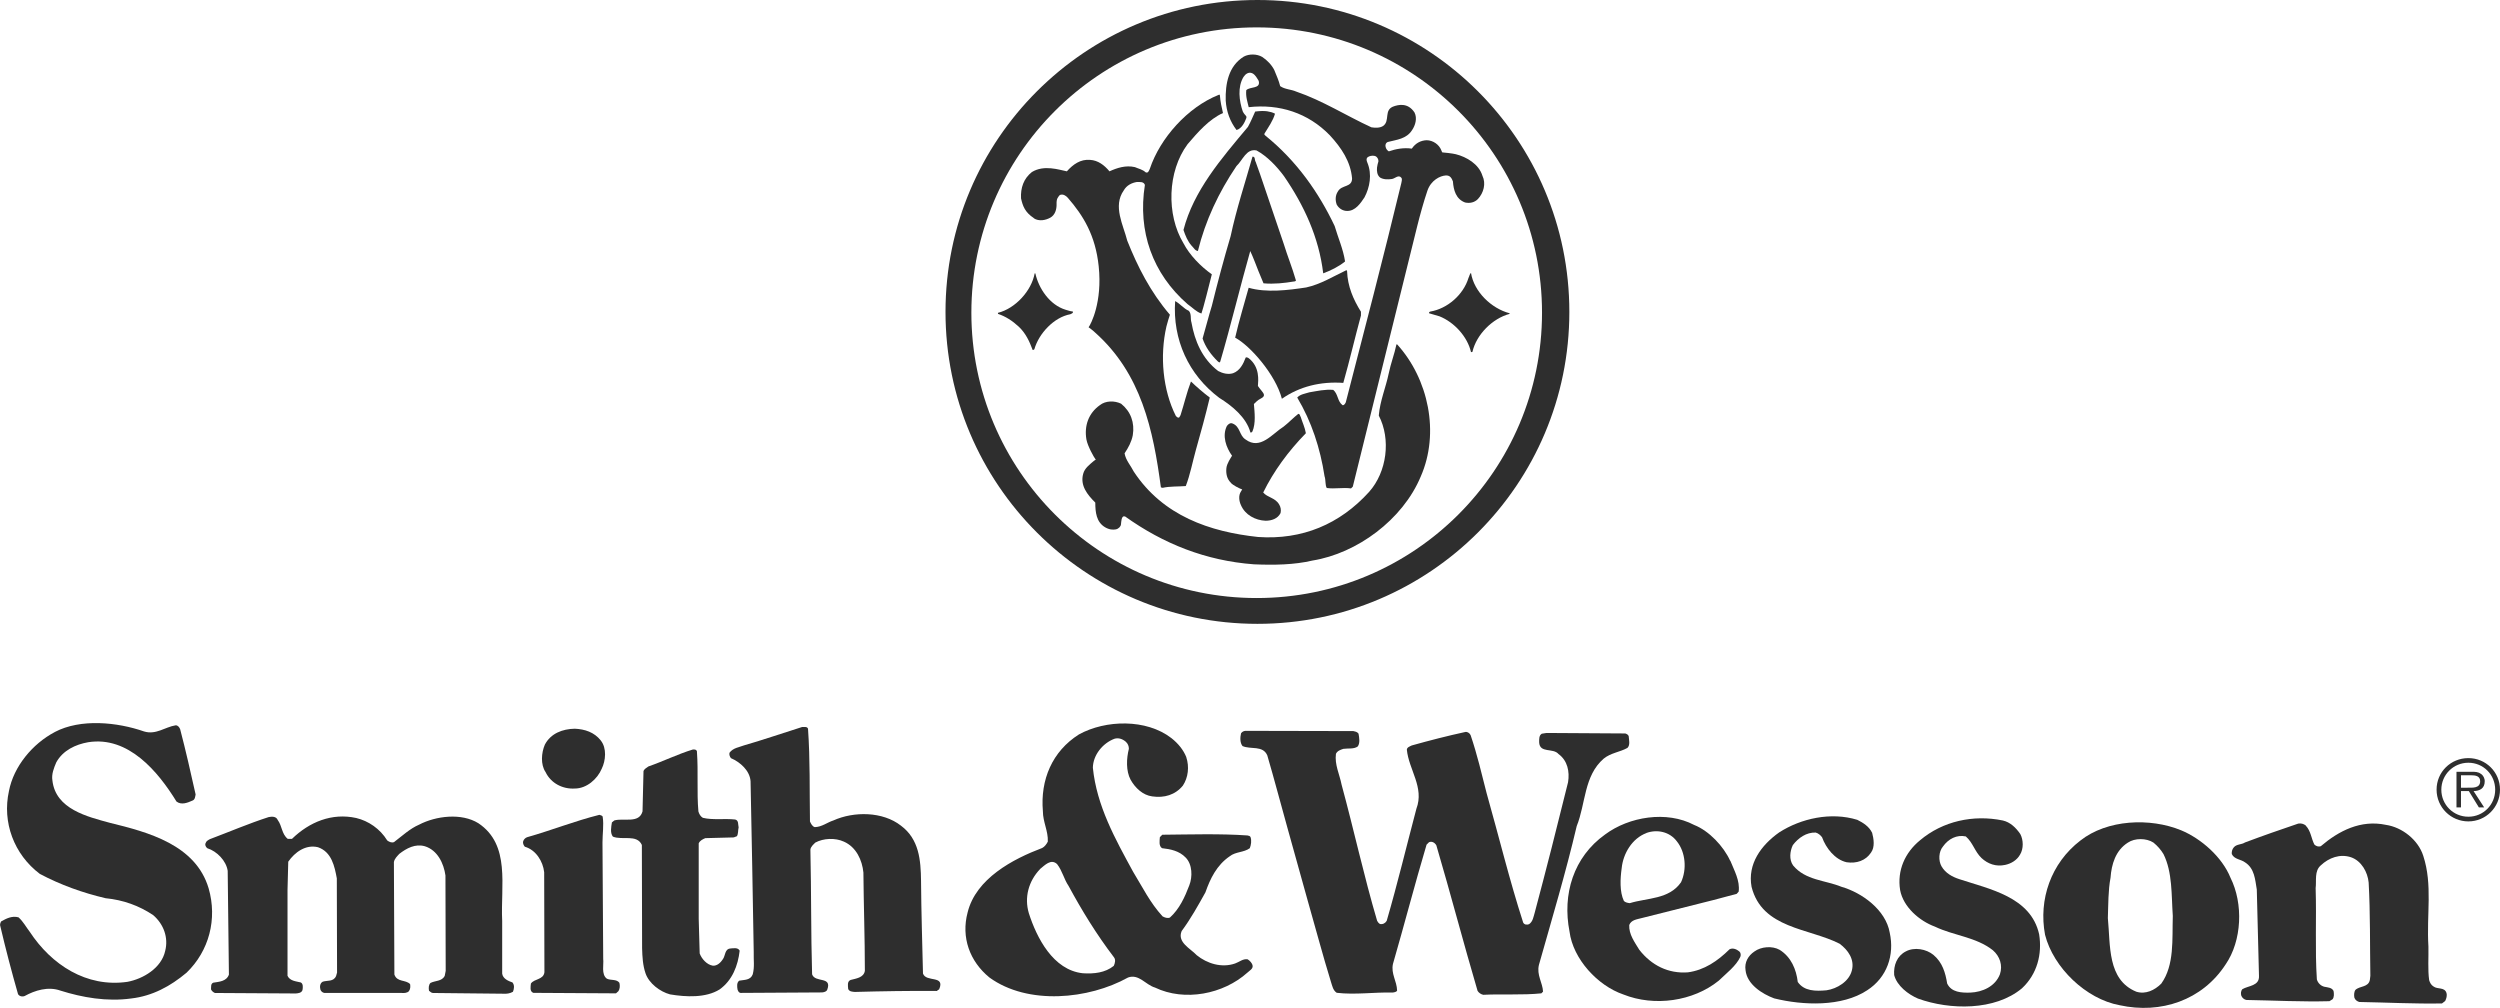 <?xml version="1.0" encoding="UTF-8"?>
<svg id="Layer_1" data-name="Layer 1" xmlns="http://www.w3.org/2000/svg" viewBox="0 0 410.76 165.6">
  <defs>
    <style>
      .cls-1 {
        fill: #2e2e2e;
      }
    </style>
  </defs>
  <path class="cls-1" d="m202.24,79.32c-.66-.62-.83-1.52-.74-2.4.07-.76.73-1.7.93-2.04-.97-1.35-1.66-3.25-.85-4.89.24-.33.59-.57.95-.4,1.26.5,1.07,1.95,2.11,2.61,2.42,1.81,4.39-.93,6.27-2.11.85-.66,1.54-1.42,2.4-2.09.31,0,.26.33.4.5.28.9.69,1.73.85,2.68-2.9,2.97-5.3,6.25-7.01,9.74.69.83,1.97.85,2.61,1.95.26.4.36.93.24,1.43-.47.93-1.47,1.26-2.47,1.26-1.66-.07-3.35-.95-4.04-2.57-.31-.66-.43-1.59,0-2.23.04-.06.16-.26.21-.34-.53-.19-1.53-.7-1.87-1.09Z"/>
  <path class="cls-1" d="m236.8,24.67c.09.27.18.37.18.37.12,0,1.69.16,2.22.3,1.75.44,3.78,1.61,4.37,3.54.62,1.28.19,2.83-.74,3.82-.55.57-1.33.74-2.11.57-1.5-.55-1.9-2.04-2-3.47-.21-.5-.43-1.02-1.19-.97-.92.06-2.41.78-3,2.5-.59,1.72-1.26,4.15-1.67,5.81-3.54,14.27-7.05,28.55-10.59,42.82l-.29.29c-1.33-.19-2.66.12-3.99-.07-.29-.52-.14-1.33-.36-1.92-.71-4.63-2.14-9-4.49-12.94.5-.55,1.31-.64,2-.86,1.28-.21,2.59-.52,3.92-.4.83.71.66,1.88,1.54,2.52.26.02.43-.28.52-.48,3.09-11.97,6.22-23.94,9.12-36,.17-.71.08-.78,0-.9-.45-.57-1.07.16-1.54.21-.64.1-1.4.1-1.95-.24-.5-.4-.55-1.07-.5-1.64.06-.39.14-.76.23-1,.02-.37-.14-.59-.34-.78-.32-.26-.92-.17-1.19-.05-.27.12-.59.31-.3.99.83,1.97.4,4.12-.46,5.74-.64.97-1.52,2.26-2.85,2.23-.71,0-1.35-.4-1.71-1.04-.26-.71-.24-1.52.19-2.16.62-1.14,2.35-.62,2.33-2.16-.24-2.75-1.73-4.99-3.66-7.08-3.56-3.66-8.27-5.18-13.32-4.61-.21-.9-.52-1.76-.4-2.8.64-.62,2.4-.17,2.04-1.52-.28-.45-.55-1.02-1.07-1.26-.59-.26-1.12.14-1.43.62-1,1.64-.71,3.94-.12,5.65.36.75.74.69.57,1.14-.2.53-.69,1.69-1.59,1.92-1.07-1.4-1.66-3.02-1.78-4.84-.07-2.71.43-5.65,2.97-7.22.88-.48,2.16-.45,3.02.05.81.52,1.59,1.35,1.99,2.16.36.88.74,1.73.97,2.64.78.55,1.78.52,2.64.9,4.32,1.47,8.22,3.97,12.35,5.87.64.1,1.38.12,1.9-.21,1.24-.83.05-2.69,1.81-3.25.61-.2,2.24-.7,3.37,1.02.48.95.14,2.11-.4,2.9-.93,1.47-2.54,1.57-3.99,1.95-.36.14-.47.57-.33.9.07.26.26.5.5.64,1.16-.4,2.45-.64,3.78-.45.59-.88,1.45-1.35,2.45-1.38,1.02.02,2.02.69,2.4,1.66"/>
  <path class="cls-1" d="m169.87,35.84c-1.47-.97-1.83-1.99-2.11-3.25-.09-1.73.43-3.25,1.78-4.32,2-1.23,4.44-.38,5.75-.12,1.02-1.14,2.23-2.02,3.82-1.88,1.28.07,2.33.85,3.18,1.88,1.26-.57,2.68-1.04,4.18-.69.59.26,1.26.38,1.76.85.43.21.57-.33.69-.57,1.69-5.06,6.22-10.12,11.28-12.14.23-.13.22.03.24.12.07.97.29,1.96.5,2.85-2.28,1.02-4.16,3.18-5.82,5.13-3.3,4.44-3.52,11.57-.66,16.29,1,1.92,2.83,3.8,4.65,5.08-.33,1.34-1.47,5.84-1.71,6.44-.85-.26-1.52-1.02-2.28-1.54-5.75-5.01-8.22-11.95-7.01-19.59-.21-.57-.8-.46-1.31-.48-.86.14-1.69.55-2.16,1.38-1.83,2.59-.07,5.7.57,8.26,1.69,4.25,3.81,8.44,7.01,12.17-.14.34-.4,1.32-.57,1.92-1.12,4.87-.59,10.47,1.54,14.7.14.14.33.4.57.24l.21-.36c.59-1.83,1.02-3.73,1.71-5.53.97.93,2.02,1.83,3.09,2.64-.69,2.9-1.47,5.75-2.28,8.6-.55,1.97-.93,4.04-1.66,5.94-1.19.1-2.61.02-3.8.29l-.29-.07c-1.26-9.45-3.21-18.69-10.83-25.46-.43-.42-.81-.65-1.05-.85.36-.48,2.29-4.1,1.66-10.03-.53-5.06-2.52-8.31-5.08-11.25-.33-.36-.78-.66-1.31-.45-.3.36-.56.59-.53,1.48.03.89-.26,1.81-1.01,2.23-.74.42-1.87.68-2.73.11Z"/>
  <path class="cls-1" d="m207.89,22.27c5.18,4.18,8.81,9.41,11.4,14.87.57,1.95,1.4,3.78,1.71,5.82-1.09.88-2.33,1.47-3.59,1.95-.71-5.91-3.13-11.14-6.44-15.96-1.21-1.64-2.78-3.28-4.51-4.23-1.69-.36-2.28,1.62-3.3,2.56-2.92,4.32-5.11,8.95-6.34,13.96-.48-.05-.69-.55-1.02-.85-.69-.78-1.04-1.69-1.35-2.61,1.66-6.44,6.17-11.66,10.59-16.93.45-.81.81-1.69,1.19-2.52.72-.1,1.43-.12,1.95-.05.45.07.94.19,1.31.4-.33,1.16-1.07,2.18-1.71,3.23-.06.15-.09.18.12.36Z"/>
  <path class="cls-1" d="m200.08,59.37c-1.14-1.12-2.02-2.35-2.49-3.75.52-1.78.97-3.59,1.52-5.37.95-3.85,1.97-7.67,3.09-11.45.95-4.47,2.37-8.72,3.59-13.06.5-.05.31.59.52.85l.74,2.07,3.87,11.4c.62,2.02,1.38,3.85,2,6,.03.15-.26.2-.4.2-1.43.24-3.18.45-4.92.29-.15-.36-.68-1.61-.83-2-.15-.38-.94-2.47-1.35-3.3-1.62,5.7-3.25,12.45-4.92,18.13-.06.18-.14.25-.4,0Z"/>
  <path class="cls-1" d="m210.62,65.52c2.9-2.02,6.34-2.87,10.09-2.61,1.04-3.66,1.9-7.39,2.9-11.07v-.62c-1.26-2.02-2.19-4.16-2.28-6.67l-.09-.17c-2.19,1.04-4.25,2.33-6.63,2.85-2.97.45-6.51.9-9.45.05-.74,2.68-1.6,5.49-2.22,8.2,2.46,1.31,6.64,6.06,7.68,10.04Z"/>
  <path class="cls-1" d="m241.69,44.84c.5,3.11,3.35,5.84,6.34,6.63v.1c-2.83.76-5.44,3.4-6.1,6.22-.05.09-.17.05-.24.05-.59-2.52-2.73-4.89-5.18-5.87-.57-.17-1.14-.33-1.71-.5-.05-.17.12-.26.21-.28,2.83-.48,5.44-2.78,6.27-5.53.14-.26.19-.66.4-.81Z"/>
  <path class="cls-1" d="m170.11,44.91c.55,2.49,2.35,5.18,4.96,5.98.38.1.76.26,1.19.29.14.24-.21.36-.4.45-2.71.5-5.18,3.18-5.91,5.75-.1.05-.17.17-.28.12-.52-1.38-1.12-2.73-2.28-3.82-1.04-.97-2.16-1.69-3.42-2.11v-.17c2.85-.71,5.51-3.61,6.03-6.48h.12Z"/>
  <path class="cls-1" d="m204.65,58.8c-.38,1.02-.94,2.11-2.05,2.52-.83.26-1.73.02-2.45-.36-2.64-2.02-3.85-4.94-4.39-7.98-.21-.62.05-1.42-.45-1.92-.83-.36-1.45-1.19-2.23-1.59-.43,6.32,2.19,12.09,7.24,15.89,2.14,1.33,4.46,3.23,5.13,5.7.17.05.24-.07.33-.17.57-1.35.36-3.09.24-4.51.33-.29.55-.61,1.14-.9.42-.21.62-.43.45-.81-.18-.33-.66-.83-.93-1.25.06-.92.34-3.09-1.48-4.54-.15-.12-.5-.27-.55-.08Z"/>
  <path class="cls-1" d="m184.29,85.31c-.06.31-.09.61-.11.85-.03.34-.39.73-.85.82-.46.09-1.08.06-1.78-.36-1.42-.85-1.59-2.47-1.59-4.04-1.31-1.31-2.52-2.8-1.99-4.73.24-.93,1.06-1.51,1.73-2.1.18-.13.26-.19.34-.22-.33-.42-1.34-2.24-1.54-3.33-.38-2.26.36-4.32,2.21-5.63.95-.76,2.42-.76,3.49-.24,1.59,1.28,2.26,3.13,1.92,5.18-.21,1.09-.74,2.07-1.35,2.97.19,1.14,1.02,2.02,1.52,3.02,4.8,7.27,12.49,9.88,20.42,10.73,7.24.5,13.42-2.09,18.24-7.41,2.92-3.28,3.61-8.64,1.59-12.54.19-2.4,1.16-4.63,1.64-6.96.33-1.62.93-3.13,1.26-4.73h.12c5.13,5.65,7.03,14.53,3.87,21.71-2.97,7.12-10.5,12.63-17.79,13.8-2.99.71-6.34.76-9.62.62-7.89-.59-14.87-3.37-21.16-7.86-.28-.09-.48.04-.57.45Z"/>
  <g>
    <g>
      <path class="cls-1" d="m8.99,120.28c4.26-2.25,10.29-1.63,14.68-.1,1.97.6,3.43-.73,5.2-1.01.36,0,.6.32.73.64.93,3.55,1.73,7.09,2.54,10.72-.08.36-.08.85-.52,1.01-.81.36-1.81.77-2.62.16-3.02-4.92-7.9-10.8-14.51-9.75-2.06.36-4.15,1.33-5.24,3.3-.4.93-.81,1.97-.64,2.98.52,4.72,5.76,5.96,9.47,6.97,6.25,1.53,14.07,3.59,16.2,10.76,1.45,5.04.08,10.28-3.63,13.86-2.7,2.26-5.64,3.83-9.07,4.23-4.03.56-8.06-.16-11.65-1.29-2.02-.72-4.19-.04-5.88.89-.4.16-.89.04-1.09-.32-1.05-3.67-2.02-7.38-2.9-11.12-.12-.28,0-.56.12-.81.85-.48,1.77-.97,2.86-.68.77.68,1.25,1.61,1.85,2.38,3.55,5.4,9.31,9.19,16.04,8.22,2.58-.48,5.6-2.26,6.21-5.08.56-2.18-.24-4.39-1.97-5.88-2.34-1.57-4.96-2.5-7.82-2.78-3.79-.89-7.37-2.18-10.8-3.99-4.27-3.22-6.21-8.5-5.08-13.62.77-4.03,3.86-7.76,7.53-9.69Z"/>
      <path class="cls-1" d="m132.76,119.74c.36,5.12.24,10.08.32,15.23.16.36.4.85.81.93,1.17-.04,2.02-.77,3.02-1.09,3.39-1.53,8.14-1.49,11.12.85,2.98,2.22,3.26,5.64,3.3,9.07.04,5.12.2,10.16.32,15.23.52,1.49,3.67.2,2.66,2.58l-.4.28c-4.39-.04-9.07.04-13.46.16-.4-.04-.89-.04-1.09-.48-.04-.52-.2-1.25.4-1.49.89-.24,2.14-.36,2.34-1.49,0-5.36-.2-10.96-.24-16.16-.2-2.02-1.17-4.19-3.22-5.08-1.41-.65-3.35-.56-4.68.16-.32.32-.77.69-.81,1.17.16,7.01.08,13.54.28,20.47.48,1.45,3.3.28,2.5,2.5-.12.36-.52.44-.85.48l-13.42.08c-.28-.04-.4-.32-.48-.56-.08-.48-.16-1.13.28-1.45.81-.16,1.85-.04,2.22-1.05.32-1.25.12-2.3.16-3.67-.16-9.55-.32-18.54-.52-28.05-.12-1.73-1.69-3.14-3.22-3.79-.2-.24-.32-.6-.24-.89.6-.81,1.57-.89,2.38-1.21,3.22-.93,6.37-2.02,9.55-3.02.36.04.81-.12.97.28Z"/>
      <path class="cls-1" d="m98.71,121.67c1.01,1.25.81,3.31.16,4.63-.73,1.73-2.5,3.26-4.43,3.26-1.97.12-3.91-.85-4.8-2.7-.85-1.25-.69-3.18-.12-4.51.97-1.85,2.9-2.58,4.92-2.62,1.65.08,3.18.56,4.27,1.93Z"/>
      <path class="cls-1" d="m222.4,120.14c.32.04.65.16.81.4.12.65.28,1.53-.12,2.1-.64.48-1.61.28-2.38.4-.48.16-.97.32-1.21.81-.24,1.77.6,3.39.93,5.08,2.02,7.42,3.67,15.03,5.84,22.37.12.2.24.4.48.52.44.08.85-.12,1.09-.52,1.77-6.08,3.26-12.29,4.88-18.42,1.33-3.51-1.25-6.41-1.57-9.71.04-.4.48-.52.81-.69,2.9-.81,5.84-1.57,8.83-2.22.36-.04.73.24.85.56,1.05,3.1,1.81,6.33,2.62,9.51,2.01,7.09,3.75,14.27,6,21.24.2.4.64.4.97.28.64-.44.72-1.21.93-1.89,1.89-7.09,3.71-14.27,5.48-21.44.28-1.73-.08-3.55-1.57-4.63-.89-1.05-3.1-.08-3.18-1.93,0-.52-.04-1.13.44-1.41l.77-.12,12.94.08c.24.08.48.2.56.44.04.6.28,1.45-.2,1.93-1.21.69-2.74.81-3.91,1.77-3.26,2.82-2.94,7.38-4.43,11.08-1.81,7.7-4.07,15.23-6.21,22.81-.4,1.65.6,2.9.68,4.39l-.28.28c-3.1.32-6.41.08-9.55.24-.36-.08-.73-.32-.93-.65-2.34-7.94-4.43-15.96-6.77-23.9-.24-.44-.73-.73-1.21-.52l-.4.4c-1.93,6.49-3.63,13.06-5.52,19.59-.36,1.61.64,2.82.68,4.39-.12.24-.48.28-.73.32-3.1-.08-6.13.4-9.19.04-.61-.4-.73-1.13-.93-1.73-1.37-4.43-2.54-8.91-3.83-13.38l-3.3-11.85c-1.13-4.03-2.18-8.06-3.35-12.05-.73-1.69-2.74-.93-4.07-1.53-.44-.56-.4-1.45-.24-2.1.2-.28.44-.36.69-.4l17.81.04Z"/>
      <path class="cls-1" d="m114.51,123.53c.24,3.26-.04,6.65.24,9.79.12.4.32.81.73,1.05,1.61.4,3.59.08,5.32.28.6.16.44.81.56,1.29-.12.48-.04,1.05-.28,1.45l-.52.2-4.67.12c-.4.16-.89.4-1.09.85v12.41l.16,5.68c.32.89,1.17,1.85,2.14,2.01.72.08,1.33-.52,1.69-1.09.4-.56.28-1.65,1.21-1.73.52-.04,1.25-.2,1.53.36-.28,2.46-1.21,4.88-3.3,6.37-2.26,1.41-5.52,1.25-8.14.81-1.65-.44-3.47-1.81-4.03-3.47-.44-1.29-.52-2.66-.56-4.11l-.04-16.97c-.81-1.81-3.22-.73-4.76-1.37-.48-.6-.28-1.61-.16-2.34l.4-.32c1.57-.44,4.07.56,4.63-1.49l.16-6.61c.12-.36.52-.56.81-.77,2.46-.85,4.8-2.02,7.29-2.78.28-.04.64,0,.69.36Z"/>
      <path class="cls-1" d="m99.03,134.25c.2,1.29-.04,2.78-.04,4.19l.12,19.14c.12.81-.36,2.54.6,3.22.64.32,1.61.04,2.06.68.12.48.08,1.01-.16,1.37l-.4.36-13.58-.08c-.64-.24-.44-1.01-.4-1.53.56-.81,2.06-.6,2.22-1.85l-.04-16.44c-.2-1.81-1.37-3.67-3.18-4.19-.2-.24-.4-.6-.24-.97.08-.24.36-.52.64-.6,3.99-1.13,7.82-2.66,11.85-3.67.2.08.48.08.56.36Z"/>
      <path class="cls-1" d="m307.59,136.79c.28,1.05.48,2.38-.16,3.27-.89,1.37-2.42,1.85-4.03,1.61-1.93-.44-3.39-2.34-4.03-4.11-.24-.32-.61-.65-1.05-.77-1.53-.04-2.82.85-3.75,2.06-.48,1.01-.64,2.38.04,3.34,2.02,2.46,5.28,2.42,7.94,3.51,3.38.97,7.29,3.79,7.94,7.54.81,3.67-.44,7.37-3.71,9.47-4.15,2.74-10.52,2.5-15.27,1.33-1.97-.73-4.47-2.3-4.71-4.64-.2-1.29.44-2.38,1.45-3.06,1.09-.81,2.94-.97,4.15-.28,1.89,1.17,2.74,3.22,2.98,5.28,1.05,1.53,2.94,1.53,4.71,1.37,1.73-.24,3.75-1.45,4.19-3.3.44-1.77-.61-3.3-2.02-4.35-5.04-2.58-12.74-2.46-14.47-9.35-.69-3.75,1.57-6.85,4.55-8.95,3.59-2.3,8.5-3.39,12.82-2.06.97.48,1.93,1.09,2.42,2.1Z"/>
      <path class="cls-1" d="m63.61,138.08c.32.24.73.44,1.13.28,1.33-1.01,2.62-2.22,4.11-2.86,2.78-1.45,6.97-1.97,9.75-.24,5.32,3.55,3.63,10.28,3.91,16.04v8.67c.12.85,1.01,1.21,1.69,1.45.36.44.28,1.05.08,1.53-.48.28-1.01.36-1.61.32l-11.53-.12c-.24,0-.44-.2-.65-.36-.08-.44-.08-.97.24-1.29.77-.4,1.89-.24,2.34-1.17l.16-.81-.04-15.68c-.28-1.97-1.29-4.15-3.39-4.8-1.57-.44-2.98.32-4.19,1.25-.36.4-.81.81-.89,1.37l.08,18.46c.44,1.29,1.85.81,2.58,1.57.08.4.04.85-.2,1.17-.32.32-.81.32-1.29.28h-12.61c-.28-.04-.56-.28-.64-.56-.12-.44-.08-1.05.4-1.29.77-.24,1.77.04,2.18-.93l.16-.56-.04-15.48c-.36-1.97-.85-4.35-3.1-5.12-2.01-.48-3.79.81-4.88,2.38l-.12,4.64v14.11c.4.85,1.37.89,2.18,1.09.4.2.36.81.28,1.25-.16.48-.69.52-1.09.56l-13.3-.08c-.28-.12-.52-.32-.64-.6.04-.4-.08-.89.36-1.09.97-.16,2.18-.2,2.58-1.33-.08-5.6-.12-11.57-.2-17.05-.24-1.65-1.77-3.22-3.34-3.71-.28-.2-.44-.6-.28-.85.08-.32.4-.48.68-.64,3.22-1.21,6.41-2.58,9.67-3.63.56-.12,1.25-.12,1.49.48.73.97.64,2.3,1.65,3.1h.69c2.86-2.78,6.57-4.31,10.56-3.43,2.01.48,3.91,1.77,5.08,3.67Z"/>
      <path class="cls-1" d="m331.94,137.03c.52.97.56,2.42-.04,3.39-.52.93-1.49,1.49-2.46,1.69-1.49.32-2.82-.16-3.87-1.13-1.13-1.09-1.41-2.54-2.58-3.55-1.49-.32-2.86.4-3.75,1.65-.72.85-.77,2.34-.24,3.26.65,1.13,1.77,1.73,2.9,2.1,4.96,1.65,11.77,2.9,13.14,9.07.52,3.26-.32,6.53-2.82,8.87-4.43,3.71-11.85,3.59-17.09,1.69-1.61-.69-3.46-2.1-3.91-3.87-.12-1.61.48-3.14,1.9-3.87,1.41-.77,3.38-.4,4.55.56,1.49,1.25,1.97,2.94,2.26,4.71.69,1.45,2.34,1.53,3.79,1.49,2.01-.08,4.11-1.01,4.88-3.02.48-1.45,0-2.94-1.17-3.95-2.78-2.18-6.41-2.38-9.51-3.87-2.54-.93-5.2-3.22-5.72-6-.52-3.26.81-6.17,3.26-8.18,3.71-3.14,8.75-4.27,13.62-3.26,1.21.28,2.14,1.17,2.86,2.22Z"/>
      <path class="cls-1" d="m378.85,135.66c.85.89.89,2.1,1.41,3.1.28.28.68.4,1.05.28,2.98-2.54,6.57-4.39,10.72-3.51,2.66.4,5.28,2.46,6.12,5.08,1.57,4.8.52,9.59.85,14.91.04,1.77-.12,3.83.12,5.52.12.4.32.81.73,1.05.64.48,1.77.08,2.1,1.01.16.48,0,.97-.2,1.37l-.52.4c-4.51.08-9.07-.16-13.58-.24-.32-.08-.68-.32-.81-.69-.08-.4-.08-.93.16-1.29.73-.69,2.14-.4,2.38-1.65l.08-.68c-.08-4.76,0-10.44-.28-15.32-.16-1.69-1.17-3.55-2.9-4.15-1.81-.6-3.63.08-4.96,1.33-1.09.93-.69,2.5-.85,3.75.16,5.04-.12,10.12.2,14.99.16.6.68,1.09,1.25,1.21.56.12,1.21.12,1.49.68.08.44.12,1.01-.16,1.37l-.52.32c-4.55.12-9.07-.12-13.62-.2-.36-.04-.72-.36-.85-.68-.12-.36-.08-.81.16-1.09,1.01-.6,2.82-.52,2.74-2.18-.12-4.71-.24-9.47-.36-14.19-.28-1.65-.36-3.47-1.93-4.47-.69-.52-1.77-.48-2.18-1.37-.04-.44.08-.81.36-1.13.48-.52,1.25-.4,1.81-.77,2.9-1.09,5.8-2.1,8.75-3.1.48-.08.89.04,1.25.32Z"/>
      <path class="cls-1" d="m284.3,141.42c.64,1.61,1.61,3.27,1.37,5.08l-.32.36-3.79,1.01-11.85,2.98c-.73.2-1.69.28-2.02,1.13-.08,1.53.89,2.82,1.65,4.07,2.01,2.58,4.8,3.95,7.98,3.71,2.7-.36,4.88-1.85,6.85-3.79.56-.28,1.17,0,1.61.36.24.2.28.6.16.89-.69,1.49-2.3,2.7-3.55,3.91-4.19,3.39-10.56,4.31-15.68,2.26-4.23-1.45-8.26-5.84-8.83-10.32-1.21-6.13.64-12.25,5.84-15.96,3.95-2.94,10.12-3.95,14.63-1.57,2.46.97,4.84,3.51,5.92,5.88Zm-13.78-4.55c-2.38.89-3.83,3.39-4.07,5.76-.24,1.73-.36,3.87.36,5.4.24.24.6.32.97.36,2.9-.89,6.45-.6,8.42-3.43.97-2.09.77-4.92-.69-6.73-1.17-1.57-3.22-2.01-5-1.37Z"/>
      <path class="cls-1" d="m366.47,144.2c2.14,4.27,1.9,10.36-.8,14.27-3.83,5.88-10.64,8.18-17.41,6.69-5.52-1.01-10.88-6.17-12.25-11.57-1.09-5.8.97-11.77,5.8-15.48,4.39-3.47,11.45-3.79,16.56-1.69,3.3,1.37,6.73,4.39,8.1,7.78Zm-12.65-5.76c-1.17-.76-3.06-.76-4.19,0-2.05,1.29-2.7,3.59-2.86,5.76-.4,2.14-.36,4.39-.44,6.65.44,4.47-.12,10.12,4.67,12.09,1.53.48,3.02-.24,4.11-1.33,2.18-3.06,1.77-7.25,1.89-11.12-.24-3.43-.04-7.17-1.53-10.16-.44-.73-.97-1.33-1.65-1.89Z"/>
      <path class="cls-1" d="m194.91,124.41c.52,1.57.32,3.34-.56,4.67-1.25,1.53-3.06,2.06-5.04,1.77-1.53-.2-2.78-1.37-3.55-2.74-.77-1.45-.69-3.47-.28-5.08,0-.44-.16-.85-.52-1.17-.52-.44-1.17-.68-1.85-.48-1.93.73-3.51,2.66-3.55,4.76.64,6.29,3.67,11.69,6.61,17.09,1.53,2.5,2.78,5.08,4.84,7.33.36.2.81.36,1.21.2,1.57-1.41,2.46-3.38,3.18-5.28.56-1.41.52-3.47-.6-4.59-1.05-1.09-2.46-1.37-3.87-1.53-.56-.36-.4-1.21-.36-1.81l.4-.4c4.55-.04,9.47-.2,14.02.12.16.08.4.04.48.28.2.56.08,1.29-.12,1.81-.97.72-2.34.56-3.3,1.33-2.14,1.45-3.22,3.71-3.99,5.92-1.21,2.18-2.42,4.35-3.91,6.37-.77,1.85,1.45,2.86,2.46,3.95,1.73,1.41,4.15,2.14,6.33,1.37.69-.24,1.29-.81,2.06-.68.36.24.73.6.81,1.05.08.52-.52.81-.85,1.13-3.95,3.55-10.32,4.8-15.19,2.46-1.53-.44-2.66-2.3-4.43-1.65-6.45,3.59-16.44,4.59-22.77,0-3.26-2.66-4.67-6.61-3.59-10.68,1.37-5.6,7.46-8.79,12.25-10.6.4-.2.73-.64.93-1.05.08-1.73-.81-3.22-.81-5-.44-5.16,1.53-9.83,5.92-12.61,4.39-2.42,11.08-2.58,15.19.6,1.13.89,1.97,1.93,2.46,3.14Zm-24.02,18.38c-1.89,1.98-2.62,4.64-1.85,7.25,1.29,4.03,3.99,9.35,8.87,9.87,1.85.12,3.67-.08,5.08-1.21.2-.4.36-1.01.04-1.41-2.86-3.75-5.28-7.7-7.46-11.73-.77-1.13-1.01-2.46-1.89-3.59-1.01-.93-2.02.2-2.78.8Z"/>
    </g>
    <path class="cls-1" d="m410.76,129.74c0,2.91-2.33,5.22-5.2,5.22s-5.22-2.31-5.22-5.22,2.34-5.18,5.22-5.18,5.2,2.31,5.2,5.18Zm-9.64.01c0,2.47,1.98,4.44,4.44,4.44s4.41-1.97,4.41-4.44-1.95-4.43-4.41-4.43-4.44,1.98-4.44,4.43Zm7.03,2.91h-.86l-1.65-2.68h-1.29v2.68h-.74v-5.85h2.57c.48,0,.97,0,1.41.32.42.24.68.77.66,1.25,0,1.16-.82,1.58-1.83,1.6l1.74,2.68Zm-2.72-3.24c.81,0,2.07.12,2.07-1.06,0-.88-.78-.98-1.5-.98h-1.65v2.05h1.08Z"/>
  </g>
  <path class="cls-1" d="m257.85,51.25c0,28.3-22.95,51.25-51.25,51.25s-51.25-22.95-51.25-51.25S178.3,0,206.6,0s51.25,22.95,51.25,51.25ZM206.48,4.5c-25.89,0-46.88,20.99-46.88,46.88s20.99,46.88,46.88,46.88,46.88-20.99,46.88-46.88S232.37,4.5,206.48,4.5Z"/>
</svg>